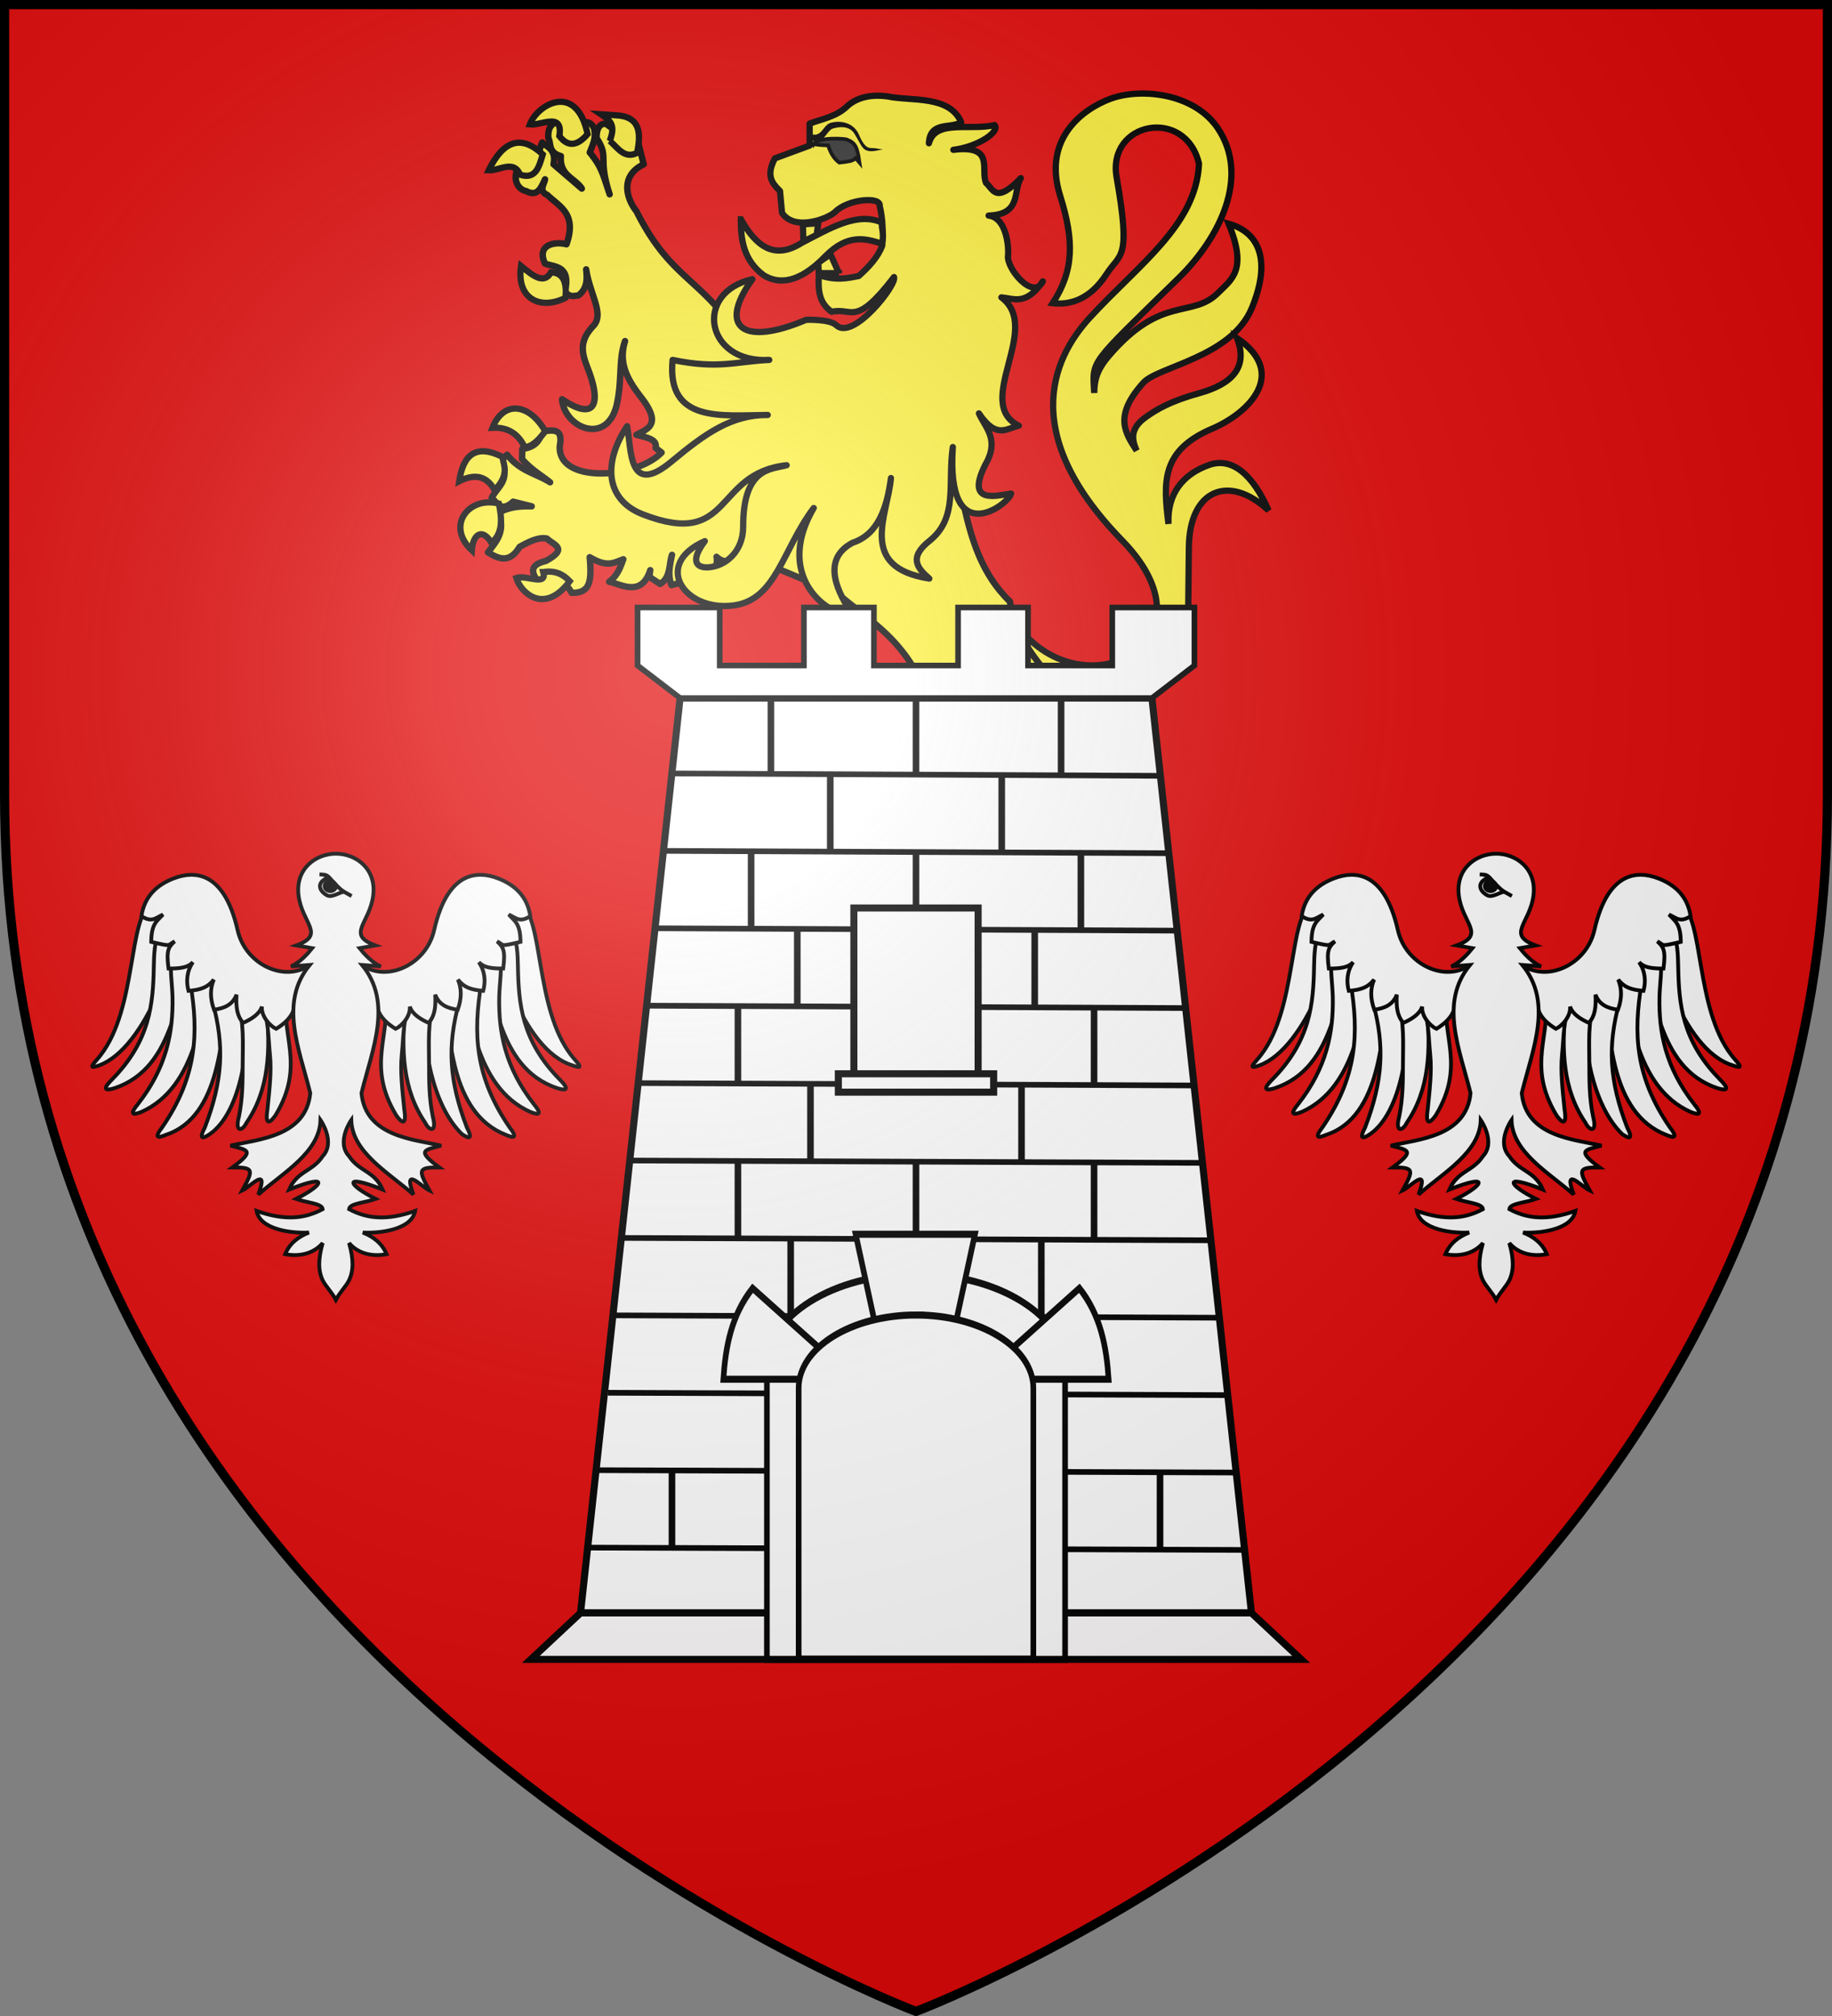 <svg xmlns="http://www.w3.org/2000/svg" xmlns:xlink="http://www.w3.org/1999/xlink" width="600" height="660" version="1.0"><rect width="100%" height="100%" fill="#808080" stroke="none"/><defs><g id="c"><path id="b" d="M0 0v1h.5z" transform="rotate(18 3.157 -.5)"/><use xlink:href="#b" width="810" height="540" transform="scale(-1 1)"/></g><g id="d"><use xlink:href="#c" width="810" height="540" transform="rotate(72)"/><use xlink:href="#c" width="810" height="540" transform="rotate(144)"/></g><g id="g"><path id="f" d="M0 0v1h.5z" transform="rotate(18 3.157 -.5)"/><use xlink:href="#f" width="810" height="540" transform="scale(-1 1)"/></g><g id="h"><use xlink:href="#g" width="810" height="540" transform="rotate(72)"/><use xlink:href="#g" width="810" height="540" transform="rotate(144)"/></g><g id="j"><path id="i" d="M0 0v1h.5z" transform="rotate(18 3.157 -.5)"/><use xlink:href="#i" width="810" height="540" transform="scale(-1 1)"/></g><g id="k"><use xlink:href="#j" width="810" height="540" transform="rotate(72)"/><use xlink:href="#j" width="810" height="540" transform="rotate(144)"/></g><g id="p"><path id="o" d="M0 0v1h.5z" transform="rotate(18 3.157 -.5)"/><use xlink:href="#o" width="810" height="540" transform="scale(-1 1)"/></g><g id="q"><use xlink:href="#p" width="810" height="540" transform="rotate(72)"/><use xlink:href="#p" width="810" height="540" transform="rotate(144)"/></g><g id="s"><path id="r" d="M0 0v1h.5z" transform="rotate(18 3.157 -.5)"/><use xlink:href="#r" width="810" height="540" transform="scale(-1 1)"/></g><g id="t"><use xlink:href="#s" width="810" height="540" transform="rotate(72)"/><use xlink:href="#s" width="810" height="540" transform="rotate(144)"/></g><g id="w"><path id="v" d="M0 0v1h.5z" transform="rotate(18 3.157 -.5)"/><use xlink:href="#v" width="810" height="540" transform="scale(-1 1)"/></g><g id="x"><use xlink:href="#w" width="810" height="540" transform="rotate(72)"/><use xlink:href="#w" width="810" height="540" transform="rotate(144)"/></g><g id="z"><path id="y" d="M0 0v1h.5z" transform="rotate(18 3.157 -.5)"/><use xlink:href="#y" width="810" height="540" transform="scale(-1 1)"/></g><g id="A"><use xlink:href="#z" width="810" height="540" transform="rotate(72)"/><use xlink:href="#z" width="810" height="540" transform="rotate(144)"/></g><g id="C"><path id="B" d="M0 0v1h.5z" transform="rotate(18 3.157 -.5)"/><use xlink:href="#B" width="810" height="540" transform="scale(-1 1)"/></g><g id="D"><use xlink:href="#C" width="810" height="540" transform="rotate(72)"/><use xlink:href="#C" width="810" height="540" transform="rotate(144)"/></g><g id="G"><path id="F" d="M0 0v1h.5z" transform="rotate(18 3.157 -.5)"/><use xlink:href="#F" width="810" height="540" transform="scale(-1 1)"/></g><g id="I"><path id="H" d="M0 0v1h.5z" transform="rotate(18 3.157 -.5)"/><use xlink:href="#H" width="810" height="540" transform="scale(-1 1)"/></g><g id="J"><use xlink:href="#I" width="810" height="540" transform="rotate(72)"/><use xlink:href="#I" width="810" height="540" transform="rotate(144)"/></g><g id="L"><path id="K" d="M0 0v1h.5z" transform="rotate(18 3.157 -.5)"/><use xlink:href="#K" width="810" height="540" transform="scale(-1 1)"/></g><g id="M"><use xlink:href="#L" width="810" height="540" transform="rotate(72)"/><use xlink:href="#L" width="810" height="540" transform="rotate(144)"/></g><g id="O"><use xlink:href="#C" width="810" height="540" transform="rotate(72)"/><use xlink:href="#C" width="810" height="540" transform="rotate(144)"/></g><g id="Q"><path id="P" d="M0 0v1h.5z" transform="rotate(18 3.157 -.5)"/><use xlink:href="#P" width="810" height="540" transform="scale(-1 1)"/></g><g id="R"><use xlink:href="#Q" width="810" height="540" transform="rotate(72)"/><use xlink:href="#Q" width="810" height="540" transform="rotate(144)"/></g><g id="S"><path d="m0-1-.309.951.476.155z"/><use xlink:href="#H" width="810" height="540" transform="scale(-1 1)"/></g><g id="T"><use xlink:href="#S" width="810" height="540" transform="rotate(72)"/><use xlink:href="#S" width="810" height="540" transform="rotate(144)"/></g><g id="W"><path id="V" d="M0 0v1h.5z" transform="rotate(18 3.157 -.5)"/><use xlink:href="#V" width="810" height="540" transform="scale(-1 1)"/></g><g id="X"><use xlink:href="#W" width="810" height="540" transform="rotate(72)"/><use xlink:href="#W" width="810" height="540" transform="rotate(144)"/></g><g id="Z"><path id="Y" d="M0 0v1h.5z" transform="rotate(18 3.157 -.5)"/><use xlink:href="#Y" width="810" height="540" transform="scale(-1 1)"/></g><g id="ab"><use xlink:href="#s" width="810" height="540" transform="rotate(72)"/><use xlink:href="#s" width="810" height="540" transform="rotate(144)"/></g><g id="ac"><path d="m0-1-.309.951.476.155z"/><use xlink:href="#B" width="810" height="540" transform="scale(-1 1)"/></g><g id="ae"><path d="m0-1-.309.951.476.155z"/><use xlink:href="#K" width="810" height="540" transform="scale(-1 1)"/></g><g id="af"><use xlink:href="#ae" width="810" height="540" transform="rotate(72)"/><use xlink:href="#ae" width="810" height="540" transform="rotate(144)"/></g><g id="ah"><path d="m0-1-.309.951.476.155z"/><use xlink:href="#i" width="810" height="540" transform="scale(-1 1)"/></g><g id="ai"><use xlink:href="#ah" width="810" height="540" transform="rotate(72)"/><use xlink:href="#ah" width="810" height="540" transform="rotate(144)"/></g><g id="ak"><use xlink:href="#L" width="810" height="540" transform="rotate(72)"/><use xlink:href="#L" width="810" height="540" transform="rotate(144)"/></g><g id="ao"><path id="an" d="M0 0v1h.5z" transform="rotate(18 3.157 -.5)"/><use xlink:href="#an" width="810" height="540" transform="scale(-1 1)"/></g><g id="ap"><use xlink:href="#ao" width="810" height="540" transform="rotate(72)"/><use xlink:href="#ao" width="810" height="540" transform="rotate(144)"/></g><g id="as"><path id="ar" d="M0 0v1h.5z" transform="rotate(18 3.157 -.5)"/><use xlink:href="#ar" width="810" height="540" transform="scale(-1 1)"/></g><g id="at"><use xlink:href="#as" width="810" height="540" transform="rotate(72)"/><use xlink:href="#as" width="810" height="540" transform="rotate(144)"/></g><g id="av"><path id="au" d="M0 0v1h.5z" transform="rotate(18 3.157 -.5)"/><use xlink:href="#au" width="810" height="540" transform="scale(-1 1)"/></g><g id="aw"><use xlink:href="#av" width="810" height="540" transform="rotate(72)"/><use xlink:href="#av" width="810" height="540" transform="rotate(144)"/></g><g id="ay"><path id="ax" d="M0 0v1h.5z" transform="rotate(18 3.157 -.5)"/><use xlink:href="#ax" width="810" height="540" transform="scale(-1 1)"/></g><g id="az"><use xlink:href="#ay" width="810" height="540" transform="rotate(72)"/><use xlink:href="#ay" width="810" height="540" transform="rotate(144)"/></g><g id="aB"><path id="aA" d="M0 0v1h.5z" transform="rotate(18 3.157 -.5)"/><use xlink:href="#aA" width="810" height="540" transform="scale(-1 1)"/></g><g id="aC"><use xlink:href="#aB" width="810" height="540" transform="rotate(72)"/><use xlink:href="#aB" width="810" height="540" transform="rotate(144)"/></g><g id="aF"><path id="aE" d="M0 0v1h.5z" transform="rotate(18 3.157 -.5)"/><use xlink:href="#aE" width="810" height="540" transform="scale(-1 1)"/></g><g id="aG"><use xlink:href="#aF" width="810" height="540" transform="rotate(72)"/><use xlink:href="#aF" width="810" height="540" transform="rotate(144)"/></g><g id="aI"><path id="aH" d="M0 0v1h.5z" transform="rotate(18 3.157 -.5)"/><use xlink:href="#aH" width="810" height="540" transform="scale(-1 1)"/></g><g id="aJ"><use xlink:href="#aI" width="810" height="540" transform="rotate(72)"/><use xlink:href="#aI" width="810" height="540" transform="rotate(144)"/></g><g id="aM"><path id="aL" d="M0 0v1h.5z" transform="rotate(18 3.157 -.5)"/><use xlink:href="#aL" width="810" height="540" transform="scale(-1 1)"/></g><g id="aN"><use xlink:href="#aM" width="810" height="540" transform="rotate(72)"/><use xlink:href="#aM" width="810" height="540" transform="rotate(144)"/></g><g id="aQ"><path d="m0-1-.309.951.476.155z"/><use xlink:href="#r" width="810" height="540" transform="scale(-1 1)"/></g><g id="aR"><use xlink:href="#aQ" width="810" height="540" transform="rotate(72)"/><use xlink:href="#aQ" width="810" height="540" transform="rotate(144)"/></g><g id="aT"><path id="aS" d="M0 0v1h.5z" transform="rotate(18 3.157 -.5)"/><use xlink:href="#aS" width="810" height="540" transform="scale(-1 1)"/></g><g id="aU"><use xlink:href="#aT" width="810" height="540" transform="rotate(72)"/><use xlink:href="#aT" width="810" height="540" transform="rotate(144)"/></g><g id="aW"><use xlink:href="#C" width="810" height="540" transform="rotate(72)"/><use xlink:href="#C" width="810" height="540" transform="rotate(144)"/></g><g id="aY"><path id="aX" d="M0 0v1h.5z" transform="rotate(18 3.157 -.5)"/><use xlink:href="#aX" width="810" height="540" transform="scale(-1 1)"/></g><g id="aZ"><use xlink:href="#aY" width="810" height="540" transform="rotate(72)"/><use xlink:href="#aY" width="810" height="540" transform="rotate(144)"/></g><g id="bb"><path id="ba" d="M0 0v1h.5z" transform="rotate(18 3.157 -.5)"/><use xlink:href="#ba" width="810" height="540" transform="scale(-1 1)"/></g><g id="bc"><use xlink:href="#bb" width="810" height="540" transform="rotate(72)"/><use xlink:href="#bb" width="810" height="540" transform="rotate(144)"/></g><g id="be"><path id="bd" d="M0 0v1h.5z" transform="rotate(18 3.157 -.5)"/><use xlink:href="#bd" width="810" height="540" transform="scale(-1 1)"/></g><g id="bg"><path id="bf" d="M0 0v1h.5z" transform="rotate(18 3.157 -.5)"/><use xlink:href="#bf" width="810" height="540" transform="scale(-1 1)"/></g><g id="bh"><use xlink:href="#bg" width="810" height="540" transform="rotate(72)"/><use xlink:href="#bg" width="810" height="540" transform="rotate(144)"/></g><g id="bi"><path d="m0-1-.309.951.476.155z"/><use xlink:href="#N" width="810" height="540" transform="scale(-1 1)"/></g><g id="bl"><path id="bk" d="M0 0v1h.5z" transform="rotate(18 3.157 -.5)"/><use xlink:href="#bk" width="810" height="540" transform="scale(-1 1)"/></g><g id="bn"><path d="m0-1-.309.951.476.155z"/><use xlink:href="#Y" width="810" height="540" transform="scale(-1 1)"/></g><g id="bo"><use xlink:href="#bn" width="810" height="540" transform="rotate(72)"/><use xlink:href="#bn" width="810" height="540" transform="rotate(144)"/></g><g id="bp"><path d="m0-1-.309.951.476.155z"/><use xlink:href="#i" width="810" height="540" transform="scale(-1 1)"/></g><g id="bq"><use xlink:href="#bp" width="810" height="540" transform="rotate(72)"/><use xlink:href="#bp" width="810" height="540" transform="rotate(144)"/></g><g id="bs"><path id="br" d="M0 0v1h.5z" transform="rotate(18 3.157 -.5)"/><use xlink:href="#br" width="810" height="540" transform="scale(-1 1)"/></g><g id="bt"><use xlink:href="#bs" width="810" height="540" transform="rotate(72)"/><use xlink:href="#bs" width="810" height="540" transform="rotate(144)"/></g><g id="bx"><path d="m0-1-.309.951.476.155z"/><use xlink:href="#H" width="810" height="540" transform="scale(-1 1)"/></g><g id="bz"><path id="by" d="M0 0v1h.5z" transform="rotate(18 3.157 -.5)"/><use xlink:href="#by" width="810" height="540" transform="scale(-1 1)"/></g><g id="bA"><use xlink:href="#bz" width="810" height="540" transform="rotate(72)"/><use xlink:href="#bz" width="810" height="540" transform="rotate(144)"/></g><g id="bC"><path id="bB" d="M0 0v1h.5z" transform="rotate(18 3.157 -.5)"/><use xlink:href="#bB" width="810" height="540" transform="scale(-1 1)"/></g><g id="bD"><use xlink:href="#bC" width="810" height="540" transform="rotate(72)"/><use xlink:href="#bC" width="810" height="540" transform="rotate(144)"/></g><g id="bF"><use xlink:href="#I" width="810" height="540" transform="rotate(72)"/><use xlink:href="#I" width="810" height="540" transform="rotate(144)"/></g><g id="bG"><path d="m0-1-.309.951.476.155z"/><use xlink:href="#f" width="810" height="540" transform="scale(-1 1)"/></g><g id="bI"><use xlink:href="#s" width="810" height="540" transform="rotate(72)"/><use xlink:href="#s" width="810" height="540" transform="rotate(144)"/></g><g id="bK"><path id="bJ" d="M0 0v1h.5z" transform="rotate(18 3.157 -.5)"/><use xlink:href="#bJ" width="810" height="540" transform="scale(-1 1)"/></g><g id="bL"><use xlink:href="#bK" width="810" height="540" transform="rotate(72)"/><use xlink:href="#bK" width="810" height="540" transform="rotate(144)"/></g><g id="bN"><path id="bM" d="M0 0v1h.5z" transform="rotate(18 3.157 -.5)"/><use xlink:href="#bM" width="810" height="540" transform="scale(-1 1)"/></g><g id="bQ"><use xlink:href="#W" width="810" height="540" transform="rotate(72)"/><use xlink:href="#W" width="810" height="540" transform="rotate(144)"/></g><g id="bS"><path id="bR" d="M0 0v1h.5z" transform="rotate(18 3.157 -.5)"/><use xlink:href="#bR" width="810" height="540" transform="scale(-1 1)"/></g><g id="bT"><use xlink:href="#bS" width="810" height="540" transform="rotate(72)"/><use xlink:href="#bS" width="810" height="540" transform="rotate(144)"/></g><g id="bW"><path id="bV" d="M0 0v1h.5z" transform="rotate(18 3.157 -.5)"/><use xlink:href="#bV" width="810" height="540" transform="scale(-1 1)"/></g><g id="bX"><use xlink:href="#bW" width="810" height="540" transform="rotate(72)"/><use xlink:href="#bW" width="810" height="540" transform="rotate(144)"/></g><g id="bZ"><path id="bY" d="M0 0v1h.5z" transform="rotate(18 3.157 -.5)"/><use xlink:href="#bY" width="810" height="540" transform="scale(-1 1)"/></g><g id="ca"><use xlink:href="#bZ" width="810" height="540" transform="rotate(72)"/><use xlink:href="#bZ" width="810" height="540" transform="rotate(144)"/></g><g id="cd"><path id="cc" d="M0 0v1h.5z" transform="rotate(18 3.157 -.5)"/><use xlink:href="#cc" width="810" height="540" transform="scale(-1 1)"/></g><g id="ce"><use xlink:href="#cd" width="810" height="540" transform="rotate(72)"/><use xlink:href="#cd" width="810" height="540" transform="rotate(144)"/></g><g id="cf"><use xlink:href="#j" width="810" height="540" transform="rotate(72)"/><use xlink:href="#j" width="810" height="540" transform="rotate(144)"/></g><g id="cg"><path d="m0-1-.309.951.476.155z"/><use xlink:href="#P" width="810" height="540" transform="scale(-1 1)"/></g><g id="ch"><use xlink:href="#cg" width="810" height="540" transform="rotate(72)"/><use xlink:href="#cg" width="810" height="540" transform="rotate(144)"/></g><g id="ci"><path d="m0-1-.309.951.476.155z"/><use xlink:href="#N" width="810" height="540" transform="scale(-1 1)"/></g><g id="cl"><use xlink:href="#bl" width="810" height="540" transform="rotate(72)"/><use xlink:href="#bl" width="810" height="540" transform="rotate(144)"/></g><g id="co"><path id="cn" d="M0 0v1h.5z" transform="rotate(18 3.157 -.5)"/><use xlink:href="#cn" width="810" height="540" transform="scale(-1 1)"/></g><g id="cp"><use xlink:href="#co" width="810" height="540" transform="rotate(72)"/><use xlink:href="#co" width="810" height="540" transform="rotate(144)"/></g><g id="cq"><use xlink:href="#Z" width="810" height="540" transform="rotate(72)"/><use xlink:href="#Z" width="810" height="540" transform="rotate(144)"/></g><g id="cw"><path id="cv" d="M0 0v1h.5z" transform="rotate(18 3.157 -.5)"/><use xlink:href="#cv" width="810" height="540" transform="scale(-1 1)"/></g><g id="cx"><use xlink:href="#cw" width="810" height="540" transform="rotate(72)"/><use xlink:href="#cw" width="810" height="540" transform="rotate(144)"/></g><g id="cz"><path id="cy" d="M0 0v1h.5z" transform="rotate(18 3.157 -.5)"/><use xlink:href="#cy" width="810" height="540" transform="scale(-1 1)"/></g><g id="cA"><use xlink:href="#cz" width="810" height="540" transform="rotate(72)"/><use xlink:href="#cz" width="810" height="540" transform="rotate(144)"/></g><g id="cD"><path id="cC" d="M0 0v1h.5z" transform="rotate(18 3.157 -.5)"/><use xlink:href="#cC" width="810" height="540" transform="scale(-1 1)"/></g><g id="cE"><use xlink:href="#cD" width="810" height="540" transform="rotate(72)"/><use xlink:href="#cD" width="810" height="540" transform="rotate(144)"/></g><g id="cH"><path id="cG" d="M0 0v1h.5z" transform="rotate(18 3.157 -.5)"/><use xlink:href="#cG" width="810" height="540" transform="scale(-1 1)"/></g><g id="cI"><use xlink:href="#cH" width="810" height="540" transform="rotate(72)"/><use xlink:href="#cH" width="810" height="540" transform="rotate(144)"/></g><path id="cK" d="M-298.5-298.5h597V-40C298.5 246.31 0 358.5 0 358.5S-298.5 246.31-298.5-40z"/><path id="a" d="m-267.374-6.853-4.849 23.83-4.848-23.83v-44.741h-25.213v14.546h-9.698v-14.546h-14.546v-9.697h14.546v-14.546h9.698v14.546h25.213v-25.213h-14.546v-9.698h14.546v-14.546h9.697v14.546h14.546v9.698h-14.546v25.213h25.213v-14.546h9.698v14.546h14.546v9.697h-14.546v14.546h-9.698v-14.546h-25.213v44.741z" style="fill:#fcef3c;fill-opacity:1;stroke:#000;stroke-width:3.807;stroke-miterlimit:4;stroke-dasharray:none;stroke-opacity:1;display:inline"/><path id="e" d="M2.922 27.673c0-5.952 2.317-9.844 5.579-11.013 1.448-.519 3.307-.273 5.018 1.447 2.119 2.129 2.736 7.993-3.483 9.121.658-.956.619-3.081-.714-3.787-.99-.524-2.113-.253-2.676.123-.824.552-1.729 2.106-1.679 4.108z"/><path id="l" d="M2.922 27.673c0-5.952 2.317-9.844 5.579-11.013 1.448-.519 3.307-.273 5.018 1.447 2.119 2.129 2.736 7.993-3.483 9.121.658-.956.619-3.081-.714-3.787-.99-.524-2.113-.253-2.676.123-.824.552-1.729 2.106-1.679 4.108z"/><path id="m" d="M2.922 27.673c0-5.952 2.317-9.844 5.579-11.013 1.448-.519 3.307-.273 5.018 1.447 2.119 2.129 2.736 7.993-3.483 9.121.658-.956.619-3.081-.714-3.787-.99-.524-2.113-.253-2.676.123-.824.552-1.729 2.106-1.679 4.108z"/><path id="n" d="M2.922 27.673c0-5.952 2.317-9.844 5.579-11.013 1.448-.519 3.307-.273 5.018 1.447 2.119 2.129 2.736 7.993-3.483 9.121.658-.956.619-3.081-.714-3.787-.99-.524-2.113-.253-2.676.123-.824.552-1.729 2.106-1.679 4.108z"/><path id="u" d="M2.922 27.673c0-5.952 2.317-9.844 5.579-11.013 1.448-.519 3.307-.273 5.018 1.447 2.119 2.129 2.736 7.993-3.483 9.121.658-.956.619-3.081-.714-3.787-.99-.524-2.113-.253-2.676.123-.824.552-1.729 2.106-1.679 4.108z"/><path id="E" d="M2.922 27.673c0-5.952 2.317-9.844 5.579-11.013 1.448-.519 3.307-.273 5.018 1.447 2.119 2.129 2.736 7.993-3.483 9.121.658-.956.619-3.081-.714-3.787-.99-.524-2.113-.253-2.676.123-.824.552-1.729 2.106-1.679 4.108z"/><path id="N" d="M0 0v1h.5z" transform="rotate(18 3.157 -.5)"/><path id="U" d="M2.922 27.673c0-5.952 2.317-9.844 5.579-11.013 1.448-.519 3.307-.273 5.018 1.447 2.119 2.129 2.736 7.993-3.483 9.121.658-.956.619-3.081-.714-3.787-.99-.524-2.113-.253-2.676.123-.824.552-1.729 2.106-1.679 4.108z"/><path id="aa" d="M0 0v1h.5z" transform="rotate(18 3.157 -.5)"/><path id="ad" d="M2.922 27.673c0-5.952 2.317-9.844 5.579-11.013 1.448-.519 3.307-.273 5.018 1.447 2.119 2.129 2.736 7.993-3.483 9.121.658-.956.619-3.081-.714-3.787-.99-.524-2.113-.253-2.676.123-.824.552-1.729 2.106-1.679 4.108z"/><path id="ag" d="M2.922 27.673c0-5.952 2.317-9.844 5.579-11.013 1.448-.519 3.307-.273 5.018 1.447 2.119 2.129 2.736 7.993-3.483 9.121.658-.956.619-3.081-.714-3.787-.99-.524-2.113-.253-2.676.123-.824.552-1.729 2.106-1.679 4.108z"/><path id="aj" d="M0 0v1h.5z" transform="rotate(18 3.157 -.5)"/><path id="al" d="M2.922 27.673c0-5.952 2.317-9.844 5.579-11.013 1.448-.519 3.307-.273 5.018 1.447 2.119 2.129 2.736 7.993-3.483 9.121.658-.956.619-3.081-.714-3.787-.99-.524-2.113-.253-2.676.123-.824.552-1.729 2.106-1.679 4.108z"/><path id="am" d="M0 0v1h.5z" transform="rotate(18 3.157 -.5)"/><path id="aq" d="M2.922 27.673c0-5.952 2.317-9.844 5.579-11.013 1.448-.519 3.307-.273 5.018 1.447 2.119 2.129 2.736 7.993-3.483 9.121.658-.956.619-3.081-.714-3.787-.99-.524-2.113-.253-2.676.123-.824.552-1.729 2.106-1.679 4.108z"/><path id="aD" d="M2.922 27.673c0-5.952 2.317-9.844 5.579-11.013 1.448-.519 3.307-.273 5.018 1.447 2.119 2.129 2.736 7.993-3.483 9.121.658-.956.619-3.081-.714-3.787-.99-.524-2.113-.253-2.676.123-.824.552-1.729 2.106-1.679 4.108z"/><path id="aK" d="M2.922 27.673c0-5.952 2.317-9.844 5.579-11.013 1.448-.519 3.307-.273 5.018 1.447 2.119 2.129 2.736 7.993-3.483 9.121.658-.956.619-3.081-.714-3.787-.99-.524-2.113-.253-2.676.123-.824.552-1.729 2.106-1.679 4.108z"/><path id="aO" d="M0 0v1h.5z" transform="rotate(18 3.157 -.5)"/><path id="aP" d="M2.922 27.673c0-5.952 2.317-9.844 5.579-11.013 1.448-.519 3.307-.273 5.018 1.447 2.119 2.129 2.736 7.993-3.483 9.121.658-.956.619-3.081-.714-3.787-.99-.524-2.113-.253-2.676.123-.824.552-1.729 2.106-1.679 4.108z"/><path id="aV" d="M2.922 27.673c0-5.952 2.317-9.844 5.579-11.013 1.448-.519 3.307-.273 5.018 1.447 2.119 2.129 2.736 7.993-3.483 9.121.658-.956.619-3.081-.714-3.787-.99-.524-2.113-.253-2.676.123-.824.552-1.729 2.106-1.679 4.108z"/><path id="bj" d="M0 0v1h.5z" transform="rotate(18 3.157 -.5)"/><path id="bm" d="M2.922 27.673c0-5.952 2.317-9.844 5.579-11.013 1.448-.519 3.307-.273 5.018 1.447 2.119 2.129 2.736 7.993-3.483 9.121.658-.956.619-3.081-.714-3.787-.99-.524-2.113-.253-2.676.123-.824.552-1.729 2.106-1.679 4.108z"/><path id="bu" d="M2.922 27.673c0-5.952 2.317-9.844 5.579-11.013 1.448-.519 3.307-.273 5.018 1.447 2.119 2.129 2.736 7.993-3.483 9.121.658-.956.619-3.081-.714-3.787-.99-.524-2.113-.253-2.676.123-.824.552-1.729 2.106-1.679 4.108z"/><path id="bv" d="M0 0v1h.5z" transform="rotate(18 3.157 -.5)"/><path id="bw" d="M2.922 27.673c0-5.952 2.317-9.844 5.579-11.013 1.448-.519 3.307-.273 5.018 1.447 2.119 2.129 2.736 7.993-3.483 9.121.658-.956.619-3.081-.714-3.787-.99-.524-2.113-.253-2.676.123-.824.552-1.729 2.106-1.679 4.108z"/><path id="bE" d="M0 0v1h.5z" transform="rotate(18 3.157 -.5)"/><path id="bH" d="M0 0v1h.5z" transform="rotate(18 3.157 -.5)"/><path id="bO" d="M2.922 27.673c0-5.952 2.317-9.844 5.579-11.013 1.448-.519 3.307-.273 5.018 1.447 2.119 2.129 2.736 7.993-3.483 9.121.658-.956.619-3.081-.714-3.787-.99-.524-2.113-.253-2.676.123-.824.552-1.729 2.106-1.679 4.108z"/><path id="bP" d="M0 0v1h.5z" transform="rotate(18 3.157 -.5)"/><path id="bU" d="M2.922 27.673c0-5.952 2.317-9.844 5.579-11.013 1.448-.519 3.307-.273 5.018 1.447 2.119 2.129 2.736 7.993-3.483 9.121.658-.956.619-3.081-.714-3.787-.99-.524-2.113-.253-2.676.123-.824.552-1.729 2.106-1.679 4.108z"/><path id="cb" d="M2.922 27.673c0-5.952 2.317-9.844 5.579-11.013 1.448-.519 3.307-.273 5.018 1.447 2.119 2.129 2.736 7.993-3.483 9.121.658-.956.619-3.081-.714-3.787-.99-.524-2.113-.253-2.676.123-.824.552-1.729 2.106-1.679 4.108z"/><path id="cj" d="M2.922 27.673c0-5.952 2.317-9.844 5.579-11.013 1.448-.519 3.307-.273 5.018 1.447 2.119 2.129 2.736 7.993-3.483 9.121.658-.956.619-3.081-.714-3.787-.99-.524-2.113-.253-2.676.123-.824.552-1.729 2.106-1.679 4.108z"/><path id="ck" d="M0 0v1h.5z" transform="rotate(18 3.157 -.5)"/><path id="cm" d="M2.922 27.673c0-5.952 2.317-9.844 5.579-11.013 1.448-.519 3.307-.273 5.018 1.447 2.119 2.129 2.736 7.993-3.483 9.121.658-.956.619-3.081-.714-3.787-.99-.524-2.113-.253-2.676.123-.824.552-1.729 2.106-1.679 4.108z"/><path id="cr" d="M2.922 27.673c0-5.952 2.317-9.844 5.579-11.013 1.448-.519 3.307-.273 5.018 1.447 2.119 2.129 2.736 7.993-3.483 9.121.658-.956.619-3.081-.714-3.787-.99-.524-2.113-.253-2.676.123-.824.552-1.729 2.106-1.679 4.108z"/><path id="cs" d="M0 0v1h.5z" transform="rotate(18 3.157 -.5)"/><path id="ct" d="M2.922 27.673c0-5.952 2.317-9.844 5.579-11.013 1.448-.519 3.307-.273 5.018 1.447 2.119 2.129 2.736 7.993-3.483 9.121.658-.956.619-3.081-.714-3.787-.99-.524-2.113-.253-2.676.123-.824.552-1.729 2.106-1.679 4.108z"/><path id="cu" d="M0 0v1h.5z" transform="rotate(18 3.157 -.5)"/><path id="cB" d="M2.922 27.673c0-5.952 2.317-9.844 5.579-11.013 1.448-.519 3.307-.273 5.018 1.447 2.119 2.129 2.736 7.993-3.483 9.121.658-.956.619-3.081-.714-3.787-.99-.524-2.113-.253-2.676.123-.824.552-1.729 2.106-1.679 4.108z"/><path id="cF" d="M2.922 27.673c0-5.952 2.317-9.844 5.579-11.013 1.448-.519 3.307-.273 5.018 1.447 2.119 2.129 2.736 7.993-3.483 9.121.658-.956.619-3.081-.714-3.787-.99-.524-2.113-.253-2.676.123-.824.552-1.729 2.106-1.679 4.108z"/><radialGradient id="cJ" cx="-80" cy="-80" r="405" gradientUnits="userSpaceOnUse"><stop offset="0" style="stop-color:#fff;stop-opacity:.31"/><stop offset=".19" style="stop-color:#fff;stop-opacity:.25"/><stop offset=".6" style="stop-color:#6b6b6b;stop-opacity:.125"/><stop offset="1" style="stop-color:#000;stop-opacity:.125"/></radialGradient></defs><g transform="translate(300 300)"><use xlink:href="#cK" width="600" height="660" style="fill:#e20909"/><path d="M247.406 90.219c-4.266-.044-8.334.625-11.594 1.844-9.075 3.393-23.458 13.494-17.218 33.375 4.904 15.626 4.762 25.753-2.563 37.03 5.79.676 12.767-1.104 18.531-10 4.868-7.51 8.515-4.666 3.5-33.374-3.355-19.21 23.769-24.351 28.407-4.688-.98 21.142-20.687 34.596-37.656 53.063-10.563 11.494-26.73 37.868 11.156 76.75 36.118 37.067-18.716 62.295-39.594 24.031l-9.906 12.688L206.406 288h52.188c2.165-3.654 3.411-7.682 4.062-11.094l.313-30.344c.208-19.828 13.783-25.405 27.469-12.687-5.502-12.528-12.686-18.396-20.438-15.687-8.951 3.127-14.542 9.814-14.062 20.343-1.847-14.58-2.461-25.35 15.062-32.812 12.753-5.43 26.34-19.08 8.563-31.25 3.96 10.206-1.764 15.886-13.094 19.031-9.854 2.735-14.571 5.516-18.5 8.344-5.266 3.79-4.724 7.613-3 11.437-3.969-6.144-8.046-11.963 2.344-23.437 5.017-5.541 30.42-8.808 37.375-25.719 6.848-16.654 2.369-26.138-8-29.031 6.611 16.03.939 19.184-3.5 23.687-9.08 9.209-19.437.487-37.688 21.719-4.319 5.024-5.081 8.45-5.156 12.906-.62-11.636-2.1-9.082 29.125-39.625 14.356-14.042 24.636-35.17 13.406-51.719-5.614-8.272-16.083-11.748-25.469-11.843z" style="fill:#fcef3c;fill-opacity:1;stroke:#000;stroke-width:2.159;stroke-miterlimit:4;stroke-dasharray:none;stroke-opacity:1" transform="matrix(.95 0 0 .95 -160.454 -355.084)"/><path d="M45.875 99.75c-3.471.885-3.856 3.226-3.719 5.813 1.057 1.863-.218 4.9 4.313 6.218-.535 6.76 4.918 7.547 7.218 11.188l-9.75-8.375c.935-4.975-1.881-5.78-3.906-7.5-1.599 3.304-1.156 9.33-7.062 6.844-3.936 4.778-1.632 9.36 1.562 9.906 3.898 2.092 5.1-1.149 6.469-4.063-.348 1.89-2.231 4.014.781 5.375 4.193 4.04 10.344 6.434 6.625 17-3.929-1.008-10.453.042-7.406 6.656 3.068 1.23 9.093.513 6.844 9.72 1.946 2.104 3.198 1.325 4.656 1.28 3.15-2.44 3.04-5.702 2.688-9 1.323 8.787 6.382 15.408 2.437 19.532-5.862 6.128-3.203 10.879-1.375 15.937 4.352 12.042 1.106 16.377-9.375 9.281.818 10.042 15.779 16.195 18.938 1.5 1.796-8.356.512-15.207 2.78-21.53-2.454 7.93 1.166 13.69 5.688 19.562 7.105 9.223 2.095 10.714-1.781 12.719 3.254.936 7.344 1.409 6.625 4.53l2.063 1.595c-8.868 9.131-35.859 10.786-35.094-2.22.708-4.109.085-6.28-5.719-5-1.41 2.324-1.55 5.08-7.219 6l-.062 3.47c3.28 3.735 6.44 5.4 9.656 8-4.953-3.115-10.349-3.785-14.812-9.5l-2.344 2.187c3.797 6.45-1.077 8.894-2.969 12.688 1.944 1.758 3.315 5.039 7.375 1.312l6.406 1.594c-6.612-.163-8.735 1.042-11.468 2.094 2.606 6.789-.854 10.088-3.594 13.78 3.729 2.269 7.405 3.902 10.906-1.905 3.533-1.993 6.915-3.47 9.438-2.844 2.05 2.113 7.731 3.34-.438 7.719-5.541 1.288-5.124 4.03-2.406 7.312 4.67-1.085 8.897-1.022 11.343 3.656 6.326.108 6.982-3.781 6.22-12.281 6.103 3.564 8.047 2.004 11.593.719-1.044 2.69-1.785 5.414-4.875 7.75 3.948.77 11.11 5.504 14.156-4l-.312 2.312 3.719 2.438c3.694-2.251 2.962-6.584 4.093-10.031-.683 3.37-1.557 6.71-.187 10.437l13.469-3.531c1.983-2.44 2.49-4.392 2.062-6.219 1.803 1.719 4.412 2.48 8.344-.375l8.687 2.75 24.813 10.344c8.962 7.829 18.53 13.042 26.031 25.406h44.438c-5.119-6.314-9.565-13.234-11.188-22.75a42 42 0 0 1-1.5-1.531c-.27-.288-.522-.583-.781-.875-.348-.394-.67-.755-1-1.156-.044-.054-.113-.103-.156-.157-.283-.345-.543-.712-.813-1.062-.017-.022-.046-.041-.062-.063-11.937-15.55-11.732-36.449-17.625-54.656l-71.688-32.281c-13.31-20.084-23.43-19.411-35.125-42.719-2.927-3.614-6.251-11.866 2.531-16.156l-1.937-7.5c-2.807-1.112-5.63 1.558-8.438-4.531l-2.719-1.97c-2.046-.003-3.196 1.53-3.156 4.97 4.507 6.93.297 6.495 4.5 19.374-2.58-7.821-2.953-9.598-6.843-14.406.926-2.612 2.417-4.93 1.374-8.625-1.658-2.488-2.494-1.496-3.687-1.937-4.157 4.995-6.106 1.983-8.25-.219" style="fill:#fcef3c;fill-opacity:1;stroke:#000;stroke-width:2.215;stroke-linecap:round;stroke-linejoin:round;stroke-miterlimit:4;stroke-dasharray:none;stroke-opacity:1" transform="matrix(.95 0 0 .95 -160.454 -355.084)"/><g style="fill:#fcef3c"><path d="M32.5-87.87c-2.127-4.515-5.656-7.012-11.112-6.737 3.833-9.53 12.656-8.463 18.206 1.202-2.043 2.678-4.166 5.149-7.095 5.535zM9.921-76.178c1.357-9.035 5.646-12.987 14.848-8.428.654 3.281 2.436 6.15-2.598 11.51-3.074-5.41-7.367-5.527-12.25-3.082zM23.588-68.488c1.154 5.396 1.335 10.36-2.55 13.521-3.25-5.328-6.414-2.801-6.77 2.604-9.04-8.498-1.115-18.735 9.32-16.125zM38.918-44.865c3.992-.673 6.835.722 9.112 3.137-8.846 11.817-16.937 3.87-18.415-1.114 3.414-1.167 10.624 3 9.303-2.023z" style="fill:#fcef3c;fill-opacity:1;stroke:#000;stroke-width:2.159;stroke-miterlimit:4;stroke-dasharray:none;stroke-opacity:1" transform="matrix(.95 0 0 .95 -159.029 -70.084)"/></g><g style="fill:#fcef3c"><path d="M46.528-139.359c-8.61 4.298-16.972.4-15.297-10.99 4.092 3.368 7.903 6.498 10.357 2.165 3.543.167 5.636 2.457 4.94 8.825zM30.913-181.818c-2.204-5.282-7.125-1.334-10.835-1.499 5.147-10.527 11.37-12.285 18.642-5.495-1.267 4.286-2.406 8.757-7.807 6.994zM34.259-199.135c3.988.452 11.53-4.399 10.197 3.996 3.017 3.965 6.278 3.357 9.72-.666-3.776-18.066-17.233-10.329-19.917-3.33zM61.824-193.474c2.212-5.737-.061-7.167-3.027-9.158l4.94.333c8.637.318 8.944 6.077 7.488 12.988-4.375 2.179-6.616-1.772-9.401-4.163z" style="fill:#fcef3c;fill-opacity:1;stroke:#000;stroke-width:2.159;stroke-miterlimit:4;stroke-dasharray:none;stroke-opacity:1" transform="matrix(.95 0 0 .95 -159.029 -70.084)"/></g><path d="m140.837-147.882-2.926-6.498-4.207 2.866.183 3.632h6.95zM128.4-164.7l5.304-.383-.549 4.014-4.572 2.293-.183-5.925z" style="fill:#fcef3c;fill-opacity:1;stroke:#000;stroke-width:2.159;stroke-miterlimit:4;stroke-dasharray:none;stroke-opacity:1" transform="matrix(.95 0 0 .95 -159.029 -70.084)"/><path d="M154.883-171.036c.505-3.389-10.944-2.403-15.337 2.026-2.206 2.224-13.916 6.909-18.334.368l-.705-7.553c-2.504-2.526-5.044-5.024-1.763-11.237l11.988-4.421v-7.553c4.315-1.68 9.323-2.343 13.221-6.264 3.188-2.674 7.568-3.894 13.574-3.131 8.064 1.726 21.47-.541 25.465 8.95-3.812 2.22-10.79-.43-11.142 7.212 2.192-8.4 14.524-4.219 22.627-6.291 2.048 2.147-5.465 7.466-14.209 8.55 14.47-1.78 9.264 6.772 11.282 11.422 2.503 2.123 3.274 7.347 11.988-1.658-2.802 4.342.478 12.487-11.106 12.896 6.671.774 6.942 12.227 6.699 13.632-.763 4.395 8.705 15.885 11.987 9.026-5.757 8.442-9.862 5.95-14.279 5.527 14.344 10.663-9.925 36.32 5.994 44.213-4.27.931-7.636 4.777-13.75-4.237 2.318 5.163 7.262 9.034 2.115 17.869-6.936 13.958 4.648 10.293 8.99 9.763-.923 3.858-22.522 19.979-20.096-16.027-1.839 12.649 1.933 24.267-7.933 32.239-7.532 5.921-4.175 9.567-.176 13.08-24.866-3.864-14.359-21.721-13.222-34.634-1.338 10.072-4.33 19.391-13.221 22.29-11.623 6.155-4.16 18.302-.53 24.133-4.769 2.793-27.73-10.676-12.868-36.107-10.915 14.494-12.9 31.756-27.796 33.603-16.883 2.093-27.868-14.174-9.753-22.181-5.031 6.706-3.088 9.291 1.234 9.027 5.841-.358 12.002-5.405 11.987-14.001-.034-20.556 9.624-19.68 14.985-21.185-25.27 2.705-18.433 28.97-49.537 16.948-12.784-4.941-13.984-17.545-5.464-30.396 1.592 7.776.193 24.747 15.336 12.158 11.525-9.58 20.542-16.087 33.142-16.027-15.78.076-34.91 2.913-32.79-18.974 15.882 3.306 22.122.477 33.319 0-22.052 1.264-26.183-23.27-5.817-27.817-12.139 16.777-3.022 23.197 18.51 14 0 0 8.133-.334 10.4 1.842 5.756 5.526 21.036-13.99 19.92-16.58-13.476 17.542-14.272 10.33-21.506 11.975-3.96-2.868-4.777-6.479-4.407-12.711 5.83 2.077 9.746 1.154 13.75.368 3.703-3.29 6.746-6.72 8.11-10.5.3-4.544.22-9.088-.882-13.632" style="fill:#fcef3c;fill-opacity:1;stroke:#000;stroke-width:2.159;stroke-linecap:round;stroke-linejoin:round;stroke-miterlimit:4;stroke-dasharray:none;stroke-opacity:1" transform="matrix(.95 0 0 .95 -159.029 -70.084)"/><path d="M107.024-166.46c-.128 7.46 1.216 14.371 7.864 19.303 6.97 4.216 14.246.688 21.398-6.69 7.56-7.588 13.601-6.063 19.343-4.182.946-3.508-.214-4.934.043-7.284-8.583-3.872-18.199 2.137-27.712 7.014-9.526 6.041-15.769.98-20.936-8.161z" style="fill:#fcef3c;fill-opacity:1;stroke:#000;stroke-width:2.159;stroke-miterlimit:4;stroke-dasharray:none;stroke-opacity:1" transform="matrix(.95 0 0 .95 -159.029 -70.084)"/><path d="M132.044-192.32c1.316-2.63 11.693-1.927 11.616-1.538 3.098 1.052 3.33 3.285 3.872 5.39l.387 2.5-1.316-1.538c-1.085 1.085-2.633 1.117-4.027 1.344l-1.626.194c-2.091-1.546-3.098-3.706-3.872-5.964-2.246 0-3.485-.227-5.034-.389z" style="fill:#313131;stroke:#000;stroke-width:1.263;stroke-opacity:1" transform="matrix(.95 0 0 .95 -159.029 -70.084)"/><path d="M137.739-199.62c-2.16.93-2.484 3.382-4.738 3.98-.971.12-1.851-.09-1.851-.09l-.379 2.126s1.118.275 2.429.113c2.656.029 3.259-2.916 5.236-4.117 2.462-.837 5.517-1.053 7.405 1.177 1.89 2.86 2.717 5.268 4.015 6.012 1.891 1.085 4.087.164 6.131-.073l-2.024-.33c-2.225-.593-3.659 1.223-6.198-4.71-1.928-4.507-6.826-5.099-10.026-4.089" style="fill:#000;fill-opacity:1;stroke:none;display:inline" transform="matrix(.95 0 0 .95 -159.029 -70.084)"/><path d="M-77.27-71.456H77.269l32.599 299.5h-219.735z" style="fill:#fff;fill-opacity:1;stroke:#000;stroke-width:2.312;stroke-miterlimit:4;stroke-dasharray:none;stroke-opacity:1"/><path d="M-109.868 228.044h219.735l16.277 15.203h-252.288z" style="opacity:.99;fill:#fff;fill-opacity:1;stroke:#000;stroke-width:2.312;stroke-miterlimit:4;stroke-dasharray:none;stroke-opacity:1"/><path id="cL" d="M-1.08-71.475h2.16v25.344h-2.16z" style="fill:#000;fill-opacity:1;stroke:none;stroke-width:3;stroke-miterlimit:4;stroke-dasharray:none"/><use xlink:href="#cL" id="cM" width="409.357" height="437.724" x="0" y="0" transform="translate(-47.52)"/><use xlink:href="#cL" id="cN" width="409.357" height="437.724" x="0" y="0" transform="translate(47.52)"/><path d="m-79.342-46.783 159.208.77M-82.582-21.44l165.688.77M-84.742 3.905l170.008.77M-87.982 29.249l176.488.77M-90.142 54.593l180.808.77M-93.382 79.937l187.288.77M-95.542 105.28l191.608.77M-98.782 130.625l198.088.77M-100.942 155.969l202.408.77M-104.182 181.313l208.888.77M-107.422 206.657l215.368.77" style="fill:none;fill-opacity:1;stroke:#000;stroke-width:1.85;stroke-linecap:butt;stroke-linejoin:round;stroke-miterlimit:4;stroke-dasharray:none;stroke-opacity:1"/><use xlink:href="#cL" id="cO" width="409.357" height="437.724" x="0" y="0" transform="translate(0 50.688)"/><use xlink:href="#cM" id="cP" width="409.357" height="437.724" x="0" y="0" transform="translate(-6.48 50.688)"/><use xlink:href="#cN" id="cQ" width="409.357" height="437.724" x="0" y="0" transform="translate(6.48 50.688)"/><use xlink:href="#cO" id="cR" width="409.357" height="437.724" x="0" y="0" transform="translate(0 50.688)"/><use xlink:href="#cP" id="cS" width="409.357" height="437.724" x="0" y="0" transform="translate(-4.32 50.688)"/><use xlink:href="#cQ" id="cT" width="409.357" height="437.724" x="0" y="0" transform="translate(4.32 50.688)"/><use xlink:href="#cR" width="409.357" height="437.724" transform="translate(0 50.688)"/><use xlink:href="#cS" id="da" width="409.357" height="437.724" x="0" y="0" transform="translate(0 50.688)"/><use xlink:href="#cT" id="db" width="409.357" height="437.724" x="0" y="0" transform="translate(0 50.688)"/><use xlink:href="#cL" id="cU" width="409.357" height="437.724" x="0" y="0" transform="translate(-28.08 25.344)"/><use xlink:href="#cL" id="cV" width="409.357" height="437.724" x="0" y="0" transform="translate(28.08 25.344)"/><use xlink:href="#cU" id="cW" width="409.357" height="437.724" x="0" y="0" transform="translate(-10.8 50.688)"/><use xlink:href="#cV" id="cX" width="409.357" height="437.724" x="0" y="0" transform="translate(10.8 50.688)"/><use xlink:href="#cW" id="cY" width="409.357" height="437.724" x="0" y="0" transform="translate(4.32 50.688)"/><use xlink:href="#cX" id="cZ" width="409.357" height="437.724" x="0" y="0" transform="translate(-4.32 50.688)"/><use xlink:href="#cY" width="409.357" height="437.724" transform="translate(-6.48 50.688)"/><use xlink:href="#cZ" width="409.357" height="437.724" transform="translate(6.48 50.688)"/><path d="M-20.347-2.741h40.692v54.277h-40.692zM-25.432 51.536h50.865v6.02h-50.865z" style="fill:#fff;fill-opacity:1;stroke:#000;stroke-width:2.312;stroke-miterlimit:4;stroke-dasharray:none;stroke-opacity:1"/><use xlink:href="#da" width="409.357" height="437.724" transform="translate(-21.6 101.376)"/><use xlink:href="#db" width="409.357" height="437.724" transform="translate(21.6 101.376)"/><g transform="matrix(.8 0 0 1 0 0)"><use xlink:href="#da" width="409.357" height="437.724" transform="translate(10.8 101.376)"/><use xlink:href="#db" width="409.357" height="437.724" transform="translate(-10.8 101.376)"/><path d="M0 117.11c-33.694 0-61.039 13.622-61.039 30.406v95.731H61.038v-95.731c0-16.784-27.345-30.406-61.038-30.406z" style="fill:#fff;fill-opacity:1;stroke:#000;stroke-width:2.312;stroke-miterlimit:4;stroke-dasharray:none;stroke-opacity:1"/><path d="m-24.702 104.076 8.647 31.974h31.536l8.647-31.974h-48.83zM-44.645 151.533H-78.86c.88-10.573 3.184-20.851 11.959-29.786l28.568 20.478-6.312 9.308zM44.644 151.533h34.215c-.88-10.573-3.184-20.851-11.959-29.786l-28.567 20.478z" style="fill:#fff;fill-opacity:1;stroke:#000;stroke-width:2.312;stroke-miterlimit:4;stroke-dasharray:none;stroke-opacity:1"/><path d="M.025 130.507c-26.523 0-48.067 10.733-48.067 23.945v88.7H48.04v-88.7c0-13.212-21.493-23.945-48.016-23.945z" style="fill:#fff;fill-opacity:1;stroke:#000;stroke-width:2.312;stroke-miterlimit:4;stroke-dasharray:none;stroke-opacity:1"/></g><path d="M-91.188-101.12v19l13.919 10.664H77.268L91.187-82.12v-19H64.28v19H36.687v-19H13.78v19h-27.563v-19h-22.937v19h-27.563v-19z" style="fill:#fff;fill-opacity:1;stroke:#000;stroke-width:1.85;stroke-miterlimit:4;stroke-dasharray:none;stroke-opacity:1"/></g><g transform="translate(300 300)"><g id="dc"><path d="M258.138 311.507c-6.114 3.638-3.768 27.31-13.276 39.632-1.318 1.788-4.062 4.067-.377 2.704 12.146-4.454 22.032-31.283 20.679-44.405-1.053 0-2.983-.071-4.045.002-1.76.69-1.221 1.378-2.98 2.067z" style="fill:#fff;fill-opacity:1;fill-rule:evenodd;stroke:#000;stroke-width:1;stroke-linecap:butt;stroke-linejoin:miter;stroke-miterlimit:4;stroke-dasharray:none;stroke-opacity:1" transform="translate(-573.105 -393.522)scale(1.25)"/><path d="M260.411 318.415c-1.47 2.546-1.576 6.603-1.632 9.583-.18 9.61-.922 19.47-11.03 29.627-2.35 2.378-1.956 3.022.76 2.188 16.212-5.456 15.988-25.857 21.166-37.27-.39-2.436-.165-4.803-1.744-6.343-1.046.115-2.09.109-3.139.298-1.674.877-2.707 1.04-4.38 1.917z" style="fill:#fff;fill-opacity:1;fill-rule:evenodd;stroke:#000;stroke-width:1;stroke-linecap:butt;stroke-linejoin:miter;stroke-miterlimit:4;stroke-dasharray:none;stroke-opacity:1" transform="translate(-573.105 -393.522)scale(1.25)"/><path d="M263.506 324.384c-.631 4.431.105 7.913.18 11.558.188 9.298-1.586 18.483-9.07 28.046-2.074 2.494-1.641 3.084.916 2.052 14.768-6.569 16.21-27.267 18.159-38.725-.58-2.324-1.606-4.54-3.26-5.899-1.002.198-2.012.28-3.01.549-1.546.987-2.369 1.432-3.915 2.419z" style="fill:#fff;fill-opacity:1;fill-rule:evenodd;stroke:#000;stroke-width:1;stroke-linecap:butt;stroke-linejoin:miter;stroke-miterlimit:4;stroke-dasharray:none;stroke-opacity:1" transform="translate(-573.105 -393.522)scale(1.25)"/><path d="M268.367 332.312c2.196 13.094 1.73 24.49-7.39 37.764-1.956 2.48-1.52 3.043.942 1.974 14.574-4.774 14.612-26.488 16.22-37.688-.623-2.246-.775-4.377-2.419-5.658-.97.219-1.951.323-2.915.61z" style="fill:#fff;fill-opacity:1;fill-rule:evenodd;stroke:#000;stroke-width:1;stroke-linecap:butt;stroke-linejoin:miter;stroke-miterlimit:4;stroke-dasharray:none;stroke-opacity:1" transform="translate(-573.105 -393.522)scale(1.25)"/><path d="M274.264 337.56c3.003 11.113 2.628 20.213-2.106 32.531-1.461 2.8-.928 3.273 1.293 1.765 8.283-5.777 10.623-23.694 9.522-34.48-.794-3.026-1.865-3.524-4.686-4.731-.913.395-1.857.68-2.751 1.14-1.098 1.594-1.783 1.306-1.272 3.774z" style="fill:#fff;fill-opacity:1;fill-rule:evenodd;stroke:#000;stroke-width:1;stroke-linecap:butt;stroke-linejoin:miter;stroke-miterlimit:4;stroke-dasharray:none;stroke-opacity:1" transform="translate(-573.105 -393.522)scale(1.25)"/><path d="M280.763 337.415c1.72 5.148 1.32 10.462 1.305 16.21-.011 4.261.005 8.76-.98 13.607-1.163 4.467 1.016 3.705 1.957 1.688 6.022-8.788 6.292-19.143 5.27-30.2-.066-1.57.944-3.417-3.626-6.313-3.547.933-4.985 1.82-3.926 5.008z" style="fill:#fff;fill-opacity:1;fill-rule:evenodd;stroke:#000;stroke-width:1;stroke-linecap:butt;stroke-linejoin:miter;stroke-miterlimit:4;stroke-dasharray:none;stroke-opacity:1" transform="translate(-573.105 -393.522)scale(1.25)"/><path d="M286.772 337.207c2.145 4.239 1.909 8.553 2.457 14.056.422 4.241-.188 9.256-.676 14.179-.703 4.562.842 3.303 2.119 1.48 7.969-13.27 1.221-20.893 2.932-31.74-.876-1.988-1.582-4.654-5.832-1.426z" style="fill:#fff;fill-opacity:1;fill-rule:evenodd;stroke:#000;stroke-width:1;stroke-linecap:butt;stroke-linejoin:miter;stroke-miterlimit:4;stroke-dasharray:none;stroke-opacity:1" transform="translate(-573.105 -393.522)scale(1.25)"/><path d="M303.131 323.53c-5.5 10.408-19.93 5.775-22.388-5.087-3.592-15.87-11.696-15.53-16.814-13.544-4.39 1.703-7.581 4.686-8.396 9.846 2.75 1.817 3.743.468 5.643-.4-1.517 1.71-3.03 2.275-3.07 7.154 5.688 1.344 4.138.878 6.13-.127-1.634 1.506-2.209 2.323-1.597 7.104 4.223.075 5.462-.72 6.386-1.646-1.645 2.368-1.797 5.103-1.15 7.493 3.34-.275 5.087-.96 6.634-2.951-.975 2.303-1.038 4.86.05 7.899 2.77-.396 4.898-1.317 5.897-3.948-.196 3.446.192 5.723 1.742 7.381 2.003-.879 4.34-2.3 4.906-4.267-.218 2.633 2.218 5.162 3.73 5.83 1.951-1.185 4.17-2.948 4.773-5.6 4.143-4.539 3.165-4.533 11.16-2.906-.667-3.6-1.982-9.228-3.636-12.23zM354.83 311.507c6.114 3.638 3.769 27.31 13.276 39.632 1.319 1.788 4.062 4.067.378 2.704-13.168-3.943-22.033-31.283-20.68-44.405 1.054 0 2.983-.071 4.046.002 1.76.69 1.221 1.378 2.98 2.067z" style="fill:#fff;fill-opacity:1;fill-rule:evenodd;stroke:#000;stroke-width:1;stroke-linecap:butt;stroke-linejoin:miter;stroke-miterlimit:4;stroke-dasharray:none;stroke-opacity:1" transform="translate(-573.105 -393.522)scale(1.25)"/><path d="M352.557 318.415c1.47 2.546 1.576 6.603 1.632 9.583.18 9.61.922 19.47 11.03 29.627 2.35 2.378 1.957 3.022-.76 2.188-16.212-5.456-15.988-25.857-21.165-37.27.39-2.436.165-4.803 1.743-6.343 1.047.115 2.091.109 3.14.298 1.673.877 2.707 1.04 4.38 1.917z" style="fill:#fff;fill-opacity:1;fill-rule:evenodd;stroke:#000;stroke-width:1;stroke-linecap:butt;stroke-linejoin:miter;stroke-miterlimit:4;stroke-dasharray:none;stroke-opacity:1" transform="translate(-573.105 -393.522)scale(1.25)"/><path d="M349.462 324.384c.632 4.431-.105 7.913-.179 11.558-.188 9.298 1.585 18.483 9.07 28.046 2.074 2.494 1.64 3.084-.916 2.052-14.769-6.569-16.21-27.267-18.16-38.725.58-2.324 1.606-4.54 3.26-5.899 1.003.198 2.013.28 3.01.549 1.546.987 2.37 1.432 3.915 2.419z" style="fill:#fff;fill-opacity:1;fill-rule:evenodd;stroke:#000;stroke-width:1;stroke-linecap:butt;stroke-linejoin:miter;stroke-miterlimit:4;stroke-dasharray:none;stroke-opacity:1" transform="translate(-573.105 -393.522)scale(1.25)"/><path d="M344.601 332.312c-2.195 13.094-1.73 24.49 7.391 37.764 1.956 2.48 1.52 3.043-.943 1.974-14.83-5.796-14.612-26.488-16.22-37.688.623-2.246.775-4.377 2.42-5.658.97.219 1.95.323 2.915.61z" style="fill:#fff;fill-opacity:1;fill-rule:evenodd;stroke:#000;stroke-width:1;stroke-linecap:butt;stroke-linejoin:miter;stroke-miterlimit:4;stroke-dasharray:none;stroke-opacity:1" transform="translate(-573.105 -393.522)scale(1.25)"/><path d="M338.704 337.56c-3.002 11.113-2.627 20.213 2.106 32.531 1.462 2.8.928 3.273-1.293 1.765-7.772-7.564-10.623-23.694-9.521-34.48.794-3.026 1.864-3.524 4.685-4.731.913.395 1.858.68 2.752 1.14 1.098 1.594 1.783 1.306 1.271 3.774z" style="fill:#fff;fill-opacity:1;fill-rule:evenodd;stroke:#000;stroke-width:1;stroke-linecap:butt;stroke-linejoin:miter;stroke-miterlimit:4;stroke-dasharray:none;stroke-opacity:1" transform="translate(-573.105 -393.522)scale(1.25)"/><path d="M332.206 337.415c-1.721 5.148-1.32 10.462-1.305 16.21.01 4.261-.006 8.76.98 13.607 1.163 4.467-1.017 3.705-1.957 1.688-6.023-8.788-6.293-19.143-5.27-30.2.065-1.57-.945-3.417 3.625-6.313 3.547.933 4.986 1.82 3.927 5.008z" style="fill:#fff;fill-opacity:1;fill-rule:evenodd;stroke:#000;stroke-width:1;stroke-linecap:butt;stroke-linejoin:miter;stroke-miterlimit:4;stroke-dasharray:none;stroke-opacity:1" transform="translate(-573.105 -393.522)scale(1.25)"/><path d="M326.197 337.207c-2.145 4.239-1.91 8.553-2.457 14.056-.422 4.241.187 9.256.675 14.179.703 4.562-.841 3.303-2.118 1.48-7.97-13.27-1.222-20.893-2.933-31.74.877-1.988 1.582-4.654 5.832-1.426z" style="fill:#fff;fill-opacity:1;fill-rule:evenodd;stroke:#000;stroke-width:1;stroke-linecap:butt;stroke-linejoin:miter;stroke-miterlimit:4;stroke-dasharray:none;stroke-opacity:1" transform="translate(-573.105 -393.522)scale(1.25)"/><path d="M309.837 323.53c5.5 10.408 19.93 5.775 22.389-5.087 3.591-15.87 11.695-15.53 16.813-13.544 4.39 1.703 7.582 4.686 8.396 9.846-2.749 1.817-3.742.468-5.643-.4 1.517 1.71 3.03 2.275 3.07 7.154-5.687 1.344-4.137.878-6.13-.127 1.635 1.506 2.21 2.323 1.597 7.104-4.223.075-5.462-.72-6.385-1.646 1.645 2.368 1.797 5.103 1.15 7.493-3.34-.275-5.088-.96-6.635-2.951.976 2.303 1.038 4.86-.05 7.899-2.77-.396-4.897-1.317-5.897-3.948.197 3.446-.191 5.723-1.742 7.381-2.002-.879-4.34-2.3-4.905-4.267.218 2.633-2.218 5.162-3.73 5.83-1.952-1.185-4.17-2.948-4.774-5.6-4.142-4.539-3.164-4.533-11.16-2.906.667-3.6 1.983-9.228 3.636-12.23z" style="fill:#fff;fill-opacity:1;fill-rule:evenodd;stroke:#000;stroke-width:1;stroke-linecap:butt;stroke-linejoin:miter;stroke-miterlimit:4;stroke-dasharray:none;stroke-opacity:1" transform="translate(-573.105 -393.522)scale(1.25)"/><path d="M306.484 298.407c5.221-.002 10.637 3.885 9.788 10.899-.893 7.375-7.218 10.255.561 13.12l-4.144.725c1.112 1.389 3.214 3.764 5.573 4.768l-4.926-.373c8.145 9.859 2.705 22.045-.138 33.557 1.074 11.426 13.774 12.12 20.89 13.759-4.187 1.162-6.795 1.124-.493 5.715-5.614-.033-5.608.55-2.573 6.05-2.03-.902-7.13-6.707-4.198 1.06-6.462-5.713-16.08-11.044-16.307-19.532 0 0-4.046 5.767-.578 9.477 2.67 4.071 6.629 3.803 8.805 8.742-10.92-4.367-8.958-1.115-1.805 2.45-2.67.98-6.838 1.136-7 2.672 4.761 2.553 9.942 3.053 17.316.466-.89 4.875-9.08 5.916-13.71 5.666 2.635 1.03 4.996 2.72 6.226 5.666-3.799.721-7.495-.156-9.832-2.919 1.257 4.367 1.17 7.374-.046 9.841-.736 1.493-2.322 2.986-3.409 5.048-1.086-2.062-2.673-3.555-3.408-5.048-1.217-2.467-1.303-5.474-.047-9.841-2.336 2.763-6.033 3.64-9.832 2.919 1.23-2.946 3.592-4.637 6.227-5.666-4.63.25-12.821-.79-13.71-5.666 7.373 2.587 12.555 2.087 17.315-.466-.162-1.536-4.33-1.692-7-2.672 7.154-3.565 9.115-6.817-1.804-2.45 2.176-4.939 6.135-4.67 8.804-8.742 3.469-3.71-.577-9.477-.577-9.477-.227 8.488-9.846 13.82-16.308 19.532 2.933-7.767-2.168-1.962-4.198-1.06 3.036-5.5 3.041-6.083-2.572-6.05 6.301-4.591 3.693-4.553-.494-5.715 7.116-1.639 19.816-2.333 20.89-13.759-2.843-11.512-8.283-23.698-.137-33.557l-4.927.373c2.36-1.004 4.462-3.38 5.573-4.768l-4.144-.726c7.78-2.864 1.455-5.744.562-13.12-.85-7.013 4.566-10.9 9.787-10.898z" style="fill:#fff;fill-opacity:1;fill-rule:evenodd;stroke:#000;stroke-width:1;stroke-linecap:butt;stroke-linejoin:miter;stroke-miterlimit:4;stroke-dasharray:none;stroke-opacity:1" transform="translate(-573.105 -393.522)scale(1.25)"/><path d="M302.206 303.826c1.096.118 1.556-.12 2.486.744 1.68 1.84 2.818 3.158 4.003 3.838.748.429 1.322.741 1.903 1.085-.243-.132-1.38-.818-1.929-1.074-.952-.132-3.118 1.602-4.471.896-2.18-1.138-2.968-3.477.43-4.715-.04-.29-1.03-.748-2.422-.774z" style="fill:#fff;fill-opacity:1;fill-rule:evenodd;stroke:#000;stroke-width:1;stroke-linecap:butt;stroke-linejoin:miter;stroke-miterlimit:4;stroke-dasharray:none;stroke-opacity:1" transform="translate(-573.105 -393.522)scale(1.25)"/><path d="M304.41 308.086c-.753-.3-1.087-1.08-.744-1.741.342-.66 1.345-1.152 1.984-.653.612.478 1.078 1.092.745 1.741-.332.646-1.186.941-1.933.673" style="fill:#000;fill-opacity:1;fill-rule:evenodd;stroke:#000;stroke-width:1;stroke-linecap:round;stroke-linejoin:round;stroke-miterlimit:4;stroke-dasharray:none;stroke-dashoffset:0;stroke-opacity:1" transform="translate(-573.105 -393.522)scale(1.25)"/></g><use xlink:href="#dc" width="600" height="660" transform="translate(380)"/></g><use xlink:href="#cK" width="600" height="660" style="fill:url(#cJ)" transform="translate(300 300)"/><use xlink:href="#cK" width="600" height="660" style="fill:none;stroke:#000;stroke-width:3" transform="translate(300 300)"/></svg>